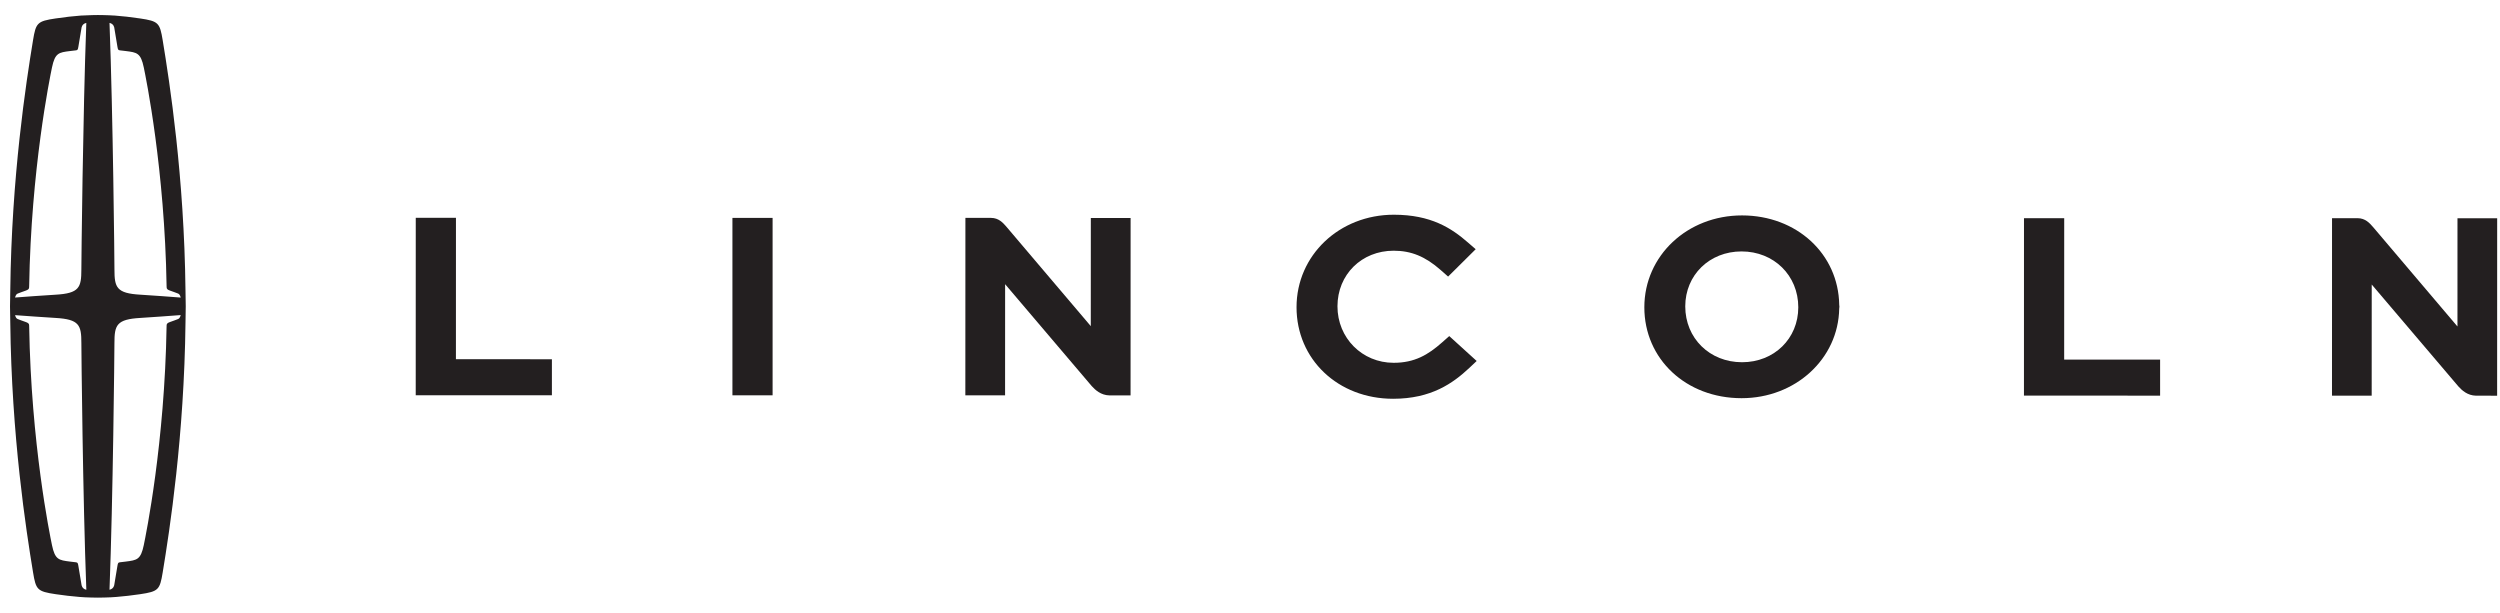 <svg width="326" height="80" viewBox="0 0 326 80" fill="none" xmlns="http://www.w3.org/2000/svg">
<path d="M142.244 28.427L142.239 42.531L141.815 42.027C136.745 36.05 131.431 29.79 131.314 29.657L131.203 29.527C130.792 29.058 130.23 28.416 129.241 28.414L125.889 28.411L125.881 51.554L131.062 51.552L131.068 37.058C138.62 45.944 142.252 50.221 142.361 50.345C142.822 50.855 143.568 51.541 144.673 51.56H147.426L147.431 28.424H142.244V28.427Z" fill="#231F20"/>
<path d="M320.455 28.467L320.453 42.573L320.023 42.067C314.897 36.024 309.645 29.827 309.523 29.694L309.406 29.562C308.998 29.095 308.435 28.456 307.449 28.453L304.097 28.451L304.092 51.594L309.268 51.597L309.273 37.1C317.297 46.543 320.474 50.271 320.569 50.385C321.025 50.894 321.765 51.578 322.874 51.597L325.626 51.6L325.631 28.464H320.455V28.467Z" fill="#231F20"/>
<path d="M100.746 28.414H95.509V51.549H100.746V28.414Z" fill="#231F20"/>
<path d="M239.835 39.752C239.732 33.102 234.283 28.093 227.163 28.09C220.022 28.087 214.425 33.348 214.422 40.068C214.419 46.827 219.871 51.926 227.097 51.923C234.126 51.928 239.724 46.787 239.833 40.24C239.867 40.07 239.867 39.898 239.835 39.752ZM227.158 47.235C222.939 47.232 219.757 44.103 219.757 39.948C219.76 35.865 222.915 32.784 227.099 32.786C231.315 32.786 234.497 35.918 234.497 40.07C234.495 44.157 231.342 47.238 227.158 47.235Z" fill="#231F20"/>
<path d="M269.168 46.893L269.173 28.456L263.928 28.453L263.923 51.586L281.678 51.592V46.896L269.168 46.893Z" fill="#231F20"/>
<path d="M71.968 51.541L54.21 51.539L54.215 28.403H59.457L59.452 46.84L71.968 46.845V51.541Z" fill="#231F20"/>
<path d="M188.982 43.825L188.035 44.663C186.237 46.251 184.479 47.312 181.727 47.309C177.62 47.307 174.403 44.072 174.406 39.94C174.406 35.806 177.553 32.693 181.73 32.693C184.015 32.693 185.848 33.441 187.847 35.197L188.833 36.066L192.429 32.497L191.435 31.635C189.274 29.75 186.603 28.003 181.767 28C174.645 27.995 169.068 33.293 169.068 40.057C169.065 46.864 174.48 52 181.663 52C186.638 52 189.472 49.969 191.596 47.98L192.559 47.073L188.982 43.825Z" fill="#231F20"/>
<path d="M24.221 39.943C24.195 38.377 24.195 38.431 24.187 37.849C24.187 37.847 24.187 37.847 24.187 37.847C24.02 23.021 22.125 10.761 21.215 5.247C20.841 2.985 20.67 2.761 18.259 2.405C17.047 2.226 15.961 2.101 14.924 2.026V2.028V2.029C13.992 1.964 12.764 1.959 12.764 1.959C12.764 1.959 11.53 1.966 10.598 2.029V2.028V2.026C9.561 2.101 8.475 2.226 7.263 2.405C4.852 2.761 4.681 2.985 4.307 5.247C3.4 10.761 1.507 23.021 1.34 37.847C1.34 37.849 1.34 37.849 1.34 37.849C1.332 38.429 1.333 38.377 1.306 39.943C1.332 41.509 1.332 41.457 1.34 42.037C1.34 42.037 1.34 42.039 1.34 42.041C1.507 56.867 3.4 69.125 4.311 74.641C4.685 76.903 4.854 77.127 7.267 77.483C8.359 77.644 9.348 77.759 10.293 77.834C10.296 77.834 10.299 77.837 10.302 77.837C11.241 77.925 12.766 77.932 12.766 77.932C12.766 77.932 14.291 77.925 15.231 77.837C15.236 77.837 15.241 77.834 15.244 77.834C16.185 77.759 17.171 77.644 18.26 77.485C20.672 77.129 20.842 76.904 21.216 74.642C22.125 69.127 24.02 56.868 24.189 42.042C24.189 42.041 24.189 42.041 24.189 42.039C24.195 41.457 24.194 41.509 24.221 39.943ZM14.906 3.641C15.135 5.02 15.202 5.374 15.315 6.106C15.374 6.481 15.426 6.535 15.611 6.561L15.613 6.563C15.87 6.59 16.125 6.62 16.398 6.655C17.855 6.841 18.353 6.891 18.75 8.797C19.044 10.207 21.475 22.094 21.724 37.324L21.727 37.325C21.727 37.35 21.727 37.385 21.727 37.444C21.722 37.693 21.88 37.789 22.146 37.886C22.66 38.076 22.886 38.143 23.211 38.276C23.372 38.343 23.467 38.447 23.569 38.802C22.317 38.711 19.878 38.516 18.315 38.428C15.185 38.252 14.924 37.481 14.924 35.145C14.924 34.057 14.733 14.989 14.28 2.984C14.86 3.107 14.906 3.641 14.906 3.641ZM6.779 8.798C7.176 6.891 7.672 6.841 9.13 6.657C9.403 6.621 9.659 6.592 9.915 6.564V6.563C10.106 6.537 10.158 6.486 10.218 6.107C10.332 5.376 10.398 5.021 10.628 3.642C10.628 3.642 10.671 3.109 11.255 2.987C10.808 15.01 10.61 34.127 10.61 35.148C10.61 37.486 10.348 38.255 7.219 38.431C5.644 38.519 3.348 38.699 1.961 38.798C2.063 38.449 2.158 38.345 2.317 38.278C2.641 38.143 2.868 38.078 3.38 37.888C3.647 37.789 3.805 37.693 3.8 37.446C3.8 37.387 3.8 37.351 3.8 37.327H3.803C4.054 22.096 6.485 10.208 6.779 8.798ZM10.628 76.247C10.398 74.868 10.332 74.514 10.218 73.782C10.159 73.403 10.106 73.353 9.917 73.327L9.915 73.324C9.659 73.296 9.403 73.265 9.13 73.231C7.672 73.044 7.176 72.995 6.779 71.088C6.485 69.676 4.054 57.789 3.805 42.563L3.802 42.561C3.802 42.535 3.802 42.499 3.802 42.441C3.806 42.192 3.649 42.098 3.382 42C2.868 41.81 2.642 41.743 2.319 41.608C2.159 41.541 2.065 41.441 1.964 41.096C3.532 41.206 5.745 41.374 7.221 41.457C10.35 41.633 10.611 42.403 10.611 44.74C10.611 45.839 10.802 64.995 11.258 76.906C10.671 76.784 10.628 76.247 10.628 76.247ZM18.748 71.088C18.351 72.993 17.854 73.044 16.397 73.231C16.123 73.267 15.868 73.296 15.611 73.324L15.61 73.329C15.426 73.355 15.372 73.408 15.314 73.782C15.2 74.516 15.133 74.868 14.904 76.247C14.904 76.247 14.86 76.779 14.28 76.903C14.733 65.021 14.922 45.842 14.922 44.74C14.922 42.402 15.184 41.633 18.314 41.457C19.808 41.372 22.002 41.197 23.567 41.086C23.465 41.439 23.369 41.541 23.21 41.608C22.886 41.743 22.659 41.81 22.145 42C21.878 42.098 21.72 42.194 21.725 42.441C21.725 42.499 21.725 42.535 21.725 42.561L21.722 42.563C21.473 57.789 19.041 69.676 18.748 71.088Z" fill="#231F20"/>
</svg>
